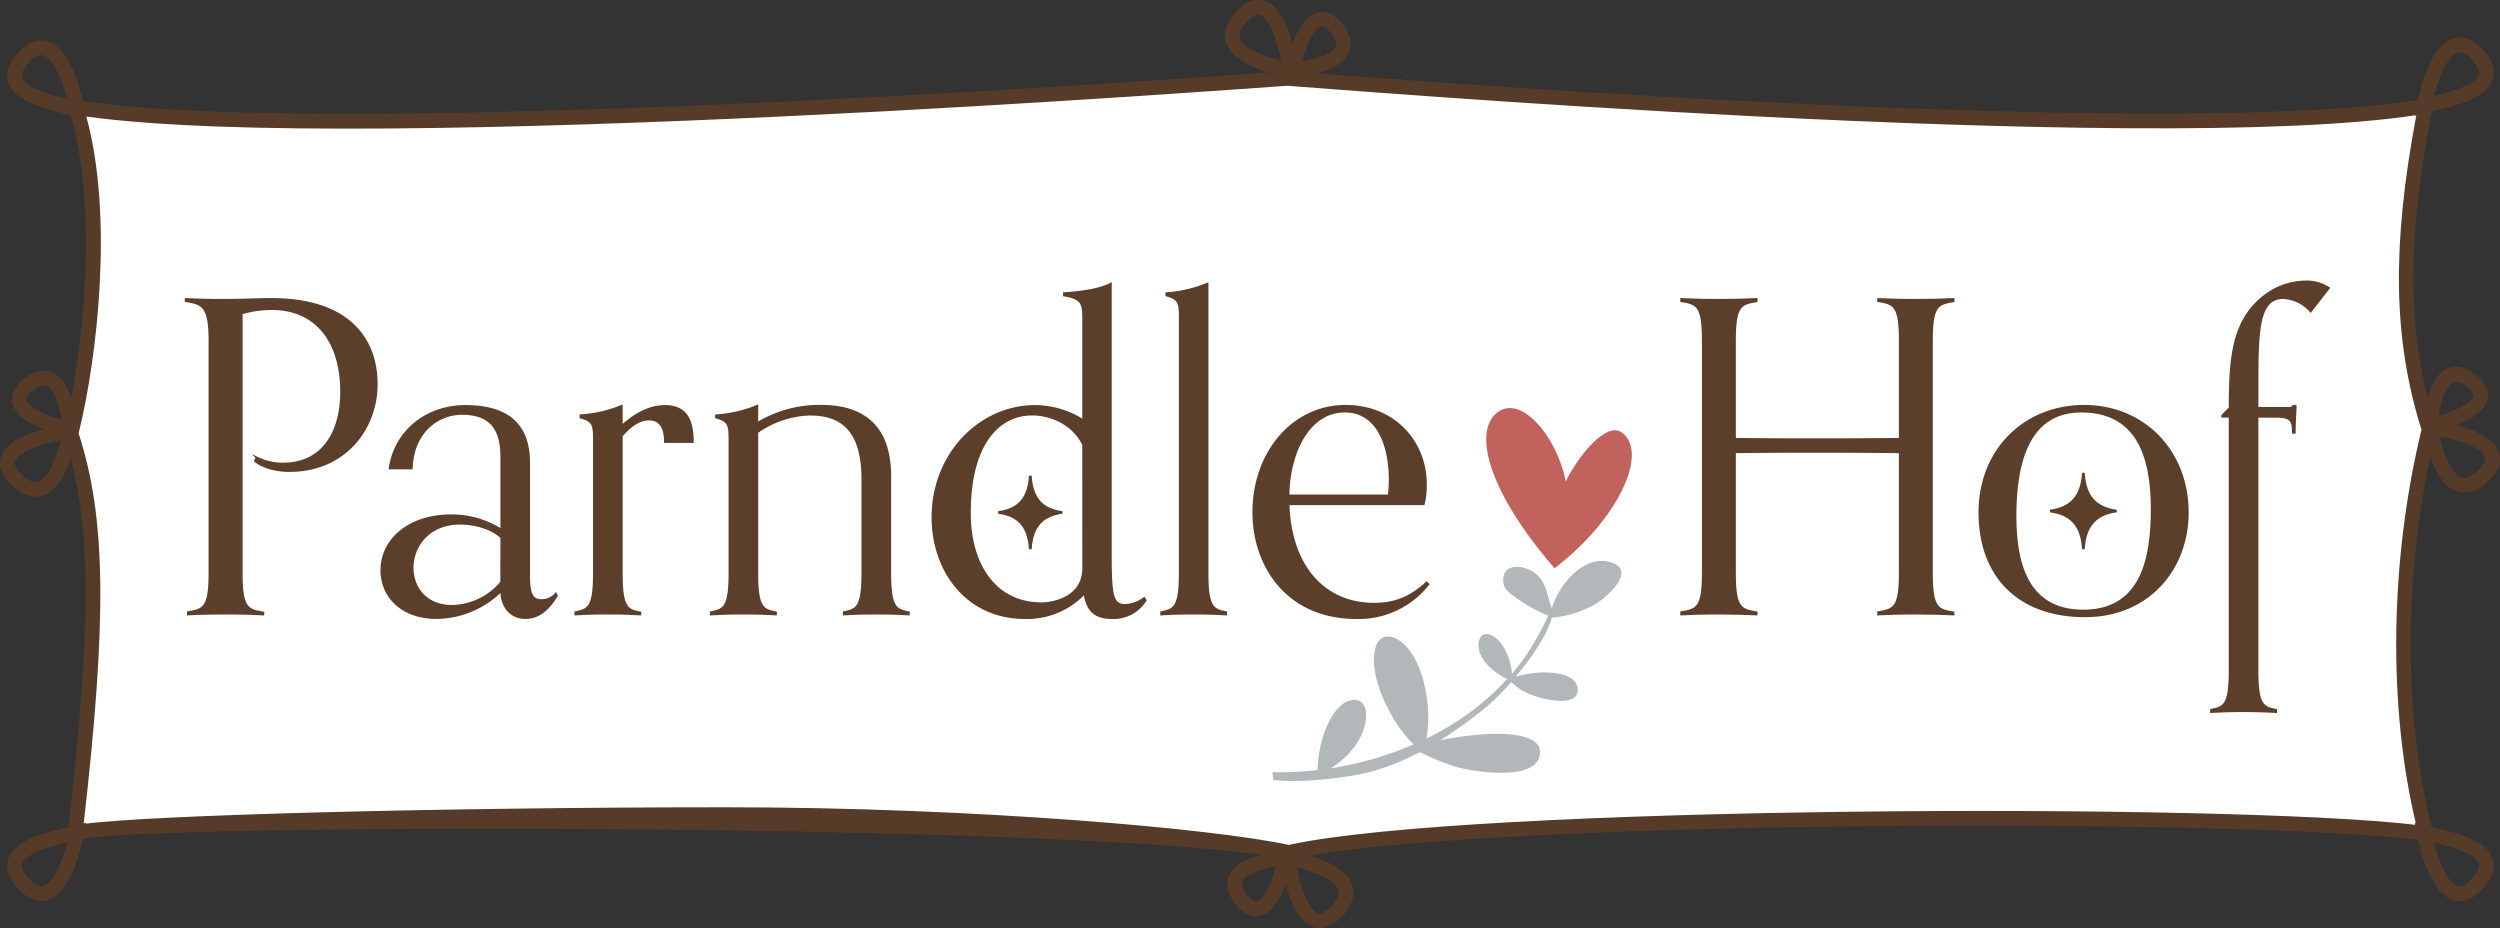 <svg id="Ebene_1" data-name="Ebene 1" xmlns="http://www.w3.org/2000/svg" viewBox="0 0 650 241.31"><rect x="0" y="0" width="650" height="241.31" fill="#333333" stroke="none"/><defs><style>.cls-1{fill:#fff;}.cls-2{fill:#563b28;}.cls-3{fill:#5c3f2b;stroke:#5c3f2b;stroke-miterlimit:10;stroke-width:0.5px;}.cls-4{fill:#b2b8b9;}.cls-5{fill:#c1625d;}</style></defs><title>parndle_logo_2017_ok_pfade</title><path class="cls-1" d="M337.73,23.64s227.25,19,295.86,7.22c-6.7,34.35-6.89,59.38.93,84.08-8.55,34.88-8.92,74-.83,105-41-5.7-248.76-5.74-295.65,4.92-44.5-10.11-301.86-9.15-315.46-5.1,6.25-53.69,6.43-81-1.1-103.8,5.15-20.41,9.38-59.59,1.29-84.78C94.11,42.41,337.73,23.64,337.73,23.64Z" transform="translate(-3 -3.25)"/><path class="cls-2" d="M338,226.83l-.42-.1c-42.1-9.57-299.52-9.58-314.5-5.13l-2.77.82.33-2.87c6.43-55.24,6.17-81.22-1-103l-.17-.53.14-.54c4.8-19,9.4-58.58,1.32-83.73L20,28.83l3.06.48c70.33,11.06,312.13-7.45,314.57-7.57h.21c2.27.13,227.81,18.84,295.43,7.24l2.72-.47-.53,2.71c-6.89,35.31-6.64,59.4.88,83.13l.16.51-.13.52c-8.49,34.6-8.8,73.51-.84,104.09l.72,2.76-2.83-.39c-43.2-6-248.68-5.64-295,4.89ZM192,213.14c64.26,0,126.58,5.54,146.09,9.79,46.42-10.26,244.51-11,293.12-5.21-7.37-30.57-6.88-68.68,1.38-102.72-7.38-23.62-7.78-47.53-1.34-81.82C560.69,44,343.59,25.88,337.72,25.55c-6.11.32-238.59,18.22-312.28,8,7.12,25.81,2.87,62.77-2,82.38,7.11,21.9,7.46,47.85,1.31,101.54C41.63,215.17,118.08,213.14,192,213.14Z" transform="translate(-3 -3.25)"/><path class="cls-2" d="M23.19,116.9l-2.25-.23c-1.58-.16-13.09-2.68-14.65-8.33-.45-1.65-.25-4.16,3.28-6.79,3.21-2.39,5.68-2.07,7.17-1.38,5.21,2.4,6.15,12.48,6.28,14.48Zm-8.75-13.42a4.66,4.66,0,0,0-2.58,1.13c-.82.61-2.15,1.77-1.88,2.71.57,2.05,5.59,4.11,9,5-.58-3.7-1.89-7.86-3.78-8.73A1.7,1.7,0,0,0,14.44,103.48Z" transform="translate(-3 -3.25)"/><path class="cls-2" d="M12.27,132.39a9,9,0,0,1-5.84-2.64c-3.75-3.31-3.76-6.14-3.1-7.93,2.28-6.2,16-8.1,17.73-8.14l2.26,0L23,115.88c-.22,1.41-2.29,13.84-8.59,16.13A6.15,6.15,0,0,1,12.27,132.39Zm6.46-14.62c-4.14.72-10.86,2.75-11.82,5.36-.45,1.22.86,2.71,2,3.75,1.61,1.43,3,1.95,4.13,1.54C15.72,127.47,17.73,122.12,18.73,117.78Z" transform="translate(-3 -3.25)"/><path class="cls-2" d="M632.81,115.86l.15-2.26c.14-2,1.08-12.08,6.28-14.48,1.5-.69,4-1,7.18,1.38,3.54,2.63,3.74,5.15,3.28,6.79-1.56,5.64-13.06,8.18-14.65,8.34Zm8.75-13.42a1.7,1.7,0,0,0-.72.15c-1.9.87-3.2,5-3.78,8.74,3.38-.94,8.4-3,9-5,.26-.95-1.07-2.11-1.88-2.72A4.66,4.66,0,0,0,641.56,102.43Z" transform="translate(-3 -3.25)"/><path class="cls-2" d="M643.73,131.35a6.18,6.18,0,0,1-2.11-.38c-6.31-2.29-8.38-14.72-8.6-16.13l-.34-2.24,2.26,0c1.76,0,15.44,1.93,17.73,8.14.66,1.79.66,4.62-3.1,7.93A9,9,0,0,1,643.73,131.35Zm-6.46-14.62c1,4.35,3,9.7,5.65,10.65,1.12.4,2.51-.11,4.13-1.54,1.18-1,2.49-2.54,2-3.75C648.13,119.48,641.42,117.44,637.27,116.73Z" transform="translate(-3 -3.25)"/><path class="cls-2" d="M13.77,237.52c-1.56,0-3.53-.64-5.69-2.85-2.7-2.76-3.7-5.41-3-7.89,1.51-5.18,9.95-7.12,15.52-8.41.73-.17,1.38-.32,1.9-.45l2.9-.75-.55,2.95c-.47,2.53-3.14,15.24-9.47,17.16A5.61,5.61,0,0,1,13.77,237.52Zm6.71-15.2c-3.9.92-10.9,2.75-11.71,5.53-.38,1.31.9,3,2,4.15,1.35,1.38,2.52,1.92,3.49,1.63C16.83,232.86,19.18,227.26,20.48,222.32Z" transform="translate(-3 -3.25)"/><path class="cls-2" d="M642.51,237.53a5.61,5.61,0,0,1-1.64-.25c-6.33-1.93-9-14.64-9.47-17.17l-.55-2.95,2.9.75,1.92.46c5.57,1.29,14,3.23,15.51,8.41.72,2.48-.28,5.13-3,7.89C646,236.88,644.07,237.53,642.51,237.53Zm-6.71-15.2c1.3,4.94,3.64,10.53,6.17,11.3,1,.3,2.15-.25,3.5-1.63,1.14-1.17,2.42-2.83,2-4.15C646.71,225.08,639.7,223.24,635.81,222.32Z" transform="translate(-3 -3.25)"/><path class="cls-2" d="M630.85,33.35l.55-3c.47-2.53,3.14-15.24,9.47-17.16,1.68-.51,4.32-.47,7.33,2.61,2.7,2.76,3.7,5.41,3,7.89-1.51,5.18-9.94,7.12-15.52,8.41-.73.17-1.39.32-1.91.46Zm11.67-16.54a1.81,1.81,0,0,0-.53.08c-2.54.77-4.88,6.37-6.18,11.3,3.9-.92,10.9-2.75,11.71-5.53.38-1.31-.9-3-2-4.15A4.58,4.58,0,0,0,642.51,16.81Z" transform="translate(-3 -3.25)"/><path class="cls-2" d="M25.44,34.14l-2.91-.75c-.53-.14-1.18-.29-1.91-.46C15,31.64,6.61,29.69,5.1,24.52c-.72-2.48.28-5.13,3-7.89,3-3.08,5.65-3.12,7.33-2.61,6.33,1.93,9,14.64,9.47,17.17ZM13.77,17.6a4.59,4.59,0,0,0-3,1.7c-1.14,1.17-2.42,2.83-2,4.15.81,2.77,7.81,4.61,11.71,5.53-1.3-4.94-3.64-10.53-6.18-11.3A1.86,1.86,0,0,0,13.77,17.6Z" transform="translate(-3 -3.25)"/><path class="cls-2" d="M336.94,23.44l.23-2.25c.16-1.58,2.7-13.09,8.34-14.65,1.64-.46,4.16-.25,6.79,3.28h0c2.39,3.21,2.07,5.68,1.38,7.18-2.4,5.21-12.48,6.15-14.48,6.29Zm9.84-13.25a.89.89,0,0,0-.25,0c-2,.56-4.1,5.59-5,9,3.7-.58,7.86-1.89,8.73-3.78.38-.82,0-1.93-1-3.3h0C348.69,11.36,347.67,10.19,346.78,10.19Z" transform="translate(-3 -3.25)"/><path class="cls-2" d="M340.2,23.57,338,23.23c-1.41-.21-13.85-2.29-16.13-8.6-.92-2.54-.16-5.21,2.26-8h0c3.31-3.75,6.14-3.76,7.93-3.1,6.2,2.28,8.1,16,8.14,17.73Zm-10-16.5c-1.1,0-2.34,1.11-3.24,2.13-1.43,1.61-1.94,3-1.54,4.13C326.39,16,332,18,336.07,19c-.72-4.15-2.75-10.85-5.36-11.81A1.48,1.48,0,0,0,330.19,7.07Z" transform="translate(-3 -3.25)"/><path class="cls-2" d="M329.49,241.45c-1.54,0-3.49-.75-5.5-3.46h0c-2.39-3.21-2.07-5.68-1.38-7.18,2.4-5.21,12.48-6.15,14.48-6.29l2.26-.15-.23,2.25c-.16,1.58-2.7,13.09-8.34,14.65A4.84,4.84,0,0,1,329.49,241.45Zm-2.44-5.74c.61.82,1.77,2.16,2.72,1.88,2-.56,4.1-5.59,5-9-3.7.58-7.86,1.89-8.73,3.78-.38.82,0,1.93,1,3.3Z" transform="translate(-3 -3.25)"/><path class="cls-2" d="M346.11,244.56a5.31,5.31,0,0,1-1.84-.33c-6.2-2.28-8.1-16-8.14-17.73l0-2.26,2.24.34c1.41.21,13.85,2.29,16.13,8.6.92,2.54.16,5.21-2.26,8h0C349.86,243.78,347.77,244.56,346.11,244.56Zm-5.88-15.72c.72,4.15,2.75,10.85,5.36,11.81,1.21.45,2.71-.86,3.75-2,1.43-1.61,1.94-3,1.54-4.13C349.9,231.8,344.3,229.8,340.23,228.85Z" transform="translate(-3 -3.25)"/><path class="cls-3" d="M71.43,163c-2.36-.11-6-.23-9.79-.23-4.17,0-7.32.11-9.79.23v-.56c4.17-.68,5.63-1.24,5.63-10.24V91.77c0-9-1.91-9.57-6.19-10.24V81c2.48.11,6,.23,9,.23,6.19,0,9-.23,13.28-.23,19.48,0,27.36,9.79,27.36,22.18,0,11.26-8,22.52-22.74,22.52-3.15,0-6.64-.79-8.89-2.59l.45-.9a15,15,0,0,0,6.87,1.58c10.24,0,15.09-8.11,15.09-18.69,0-13.06-6.53-21.5-18-21.5a27.77,27.77,0,0,0-7.88,1.13v67.55c0,9,1.46,9.57,5.63,10.24Z" transform="translate(-3 -3.25)"/><path class="cls-3" d="M147.76,158.19c-1.69,2.7-4.17,5.74-8.11,5.74s-6.3-3-6.3-7.09a24.26,24.26,0,0,1-16.77,7.09c-9.57,0-14.41-6-14.41-12.38,0-7.88,7-14.3,18.13-14.3A24,24,0,0,1,133.35,141v-19c0-7.09-2.7-11.15-10.25-11.15-6.08,0-12.72,4.5-13.06,14.18H104.3c1.58-10.13,10-16.21,19.7-16.21,8.11,0,16.55,2.59,16.55,14.64V153c0,4.62.79,6.3,3.26,6.3a5.06,5.06,0,0,0,3.71-1.69ZM133.35,143c-2.36-2.25-6.53-3.6-10.81-3.6-8.11,0-12.27,5.85-12.27,11.48,0,5.07,3.38,9.91,10.24,9.91a17,17,0,0,0,12.83-6.19Z" transform="translate(-3 -3.25)"/><path class="cls-3" d="M169.48,163c-2.48-.11-4.28-.23-8.44-.23s-6,.11-8.44.23v-.56c3.38-.68,4.84-1.24,4.84-10.24V117.89c0-4.05-.11-5.18-3.49-6.08v-.56a33.73,33.73,0,0,0,10.69-2.48V114c2.48-2.14,6.3-5.18,11.26-5.18,5.85,0,7.21,4.17,7.21,9.34H175.9c0-4.17-1.58-5.85-4.17-5.85-1.8,0-4.05.79-7.09,4.28v35.69c0,9,1.46,9.57,4.84,10.24Z" transform="translate(-3 -3.25)"/><path class="cls-3" d="M239.27,163c-2.48-.11-4.28-.23-8.44-.23s-6,.11-8.44.23v-.56c3.38-.68,4.84-1.24,4.84-10.24V127.69c0-14-6.87-16.66-13.73-16.66a25,25,0,0,0-13.62,4.62v36.59c0,9,1.46,9.57,4.84,10.24V163c-2.48-.11-4.28-.23-8.44-.23s-6,.11-8.44.23v-.56c3.38-.68,4.84-1.24,4.84-10.24V117.89c0-4.05-.11-5.18-3.49-6.08v-.56a33.73,33.73,0,0,0,10.69-2.48v4.5a31.23,31.23,0,0,1,16.44-4.5c7.54,0,18.13,2.25,18.13,18.35v25.11c0,9,1.46,9.57,4.84,10.24Z" transform="translate(-3 -3.25)"/><path class="cls-3" d="M300.85,159.32a9.78,9.78,0,0,1-8.67,4.62c-4.73,0-6.53-2.14-7.21-6.42a20.56,20.56,0,0,1-15.42,6.42c-15.65,0-24.09-12.83-24.09-26.12,0-16.77,12.5-29,26.68-29a23.54,23.54,0,0,1,12.5,3.71V86.14c0-4.05-.34-5.29-5-6.08V79.5c3.38-.23,9-.79,12.16-2.48v70.7c0,10.81.56,12.83,3.83,12.83a8.74,8.74,0,0,0,4.84-1.8ZM284.64,118.9c-2.36-5-7.88-7.88-13.28-7.88-8.44,0-16.21,7.21-16.21,25.67,0,13.4,6.64,23.42,18.58,23.42,3.72,0,10.92-1.8,10.92-9.12Z" transform="translate(-3 -3.25)"/><path class="cls-3" d="M321.79,163c-2.48-.11-4.28-.23-8.44-.23s-6,.11-8.44.23v-.56c3.38-.68,4.84-1.24,4.84-10.24V86.14c0-4.05-.11-5.18-3.49-6.08V79.5A33.73,33.73,0,0,0,316.94,77v75.2c0,9,1.46,9.57,4.84,10.24Z" transform="translate(-3 -3.25)"/><path class="cls-3" d="M374.36,155.16a23,23,0,0,1-18.69,8.78c-18.12,0-26.79-13.73-26.79-27.47,0-15.42,10.13-27.69,24-27.69,12.38,0,20.83,9.12,20.83,20.38a20.29,20.29,0,0,1-.56,5.18H338c.56,16.77,9.79,25.89,22.18,25.89,4.73,0,9-1.13,13.74-5.52Zm-10.25-23.08c.11-1.35.23-2.7.23-4.17,0-9-3.26-17.67-11.71-17.67-9.34,0-14.52,10.69-14.64,21.84Z" transform="translate(-3 -3.25)"/><path class="cls-3" d="M510.91,163c-2.36-.11-6-.23-9.79-.23-4.17,0-7.32.11-9.79.23v-.56c4.17-.68,5.63-1.24,5.63-10.24V120.82c-7.43-.11-14.86-.11-22.18-.11-7,0-13.85,0-20.71.11v31.41c0,9,1.46,9.57,5.63,10.24V163c-2.36-.11-6-.23-9.79-.23-4.17,0-7.32.11-9.79.23v-.56c4.17-.68,5.63-1.24,5.63-10.24V91.77c0-9-1.46-9.57-5.63-10.24V81c2.48.11,5.63.23,9.79.23,3.83,0,7.43-.11,9.79-.23v.56c-4.17.68-5.63,1.24-5.63,10.24v25.56c6.87.11,13.74.11,20.71.11,7.32,0,14.75,0,22.18-.11V91.77c0-9-1.46-9.57-5.63-10.24V81c2.48.11,5.63.23,9.79.23,3.83,0,7.43-.11,9.79-.23v.56c-4.17.68-5.63,1.24-5.63,10.24v60.46c0,9,1.46,9.57,5.63,10.24Z" transform="translate(-3 -3.25)"/><path class="cls-3" d="M517.66,136.47c0-16.21,11.71-27.69,27.24-27.69s26.91,11.82,26.91,27.69c0,14.75-10.25,27-26.68,27C528,163.49,517.66,153.24,517.66,136.47Zm44.81-.79c0-13.85-3.83-25.44-18.35-25.44-14.86,0-17.11,15.54-17.11,27.24,0,12.61,3.26,24.54,17.67,24.54C559.87,162,562.46,148.4,562.46,135.68Zm-17.9,10.13c-.45-6-3.15-8.78-8.33-9.57V136c5.18-.79,7.88-3.6,8.33-9.57h.22c.45,6,3.15,8.78,8.33,9.57v.23c-5.18.79-7.88,3.6-8.33,9.57Z" transform="translate(-3 -3.25)"/><path class="cls-3" d="M594.77,188.37c-2.48-.11-4.28-.23-8.44-.23s-6,.11-8.44.23v-.56c3.38-.67,4.84-1.24,4.84-10.24v-66h-1.91v-.34l1.91-1.91c0-12.95.79-22.18,8.22-28.48a17.84,17.84,0,0,1,11.37-4.39,10.41,10.41,0,0,1,6.19,1.69l-4.73,6.08a10.25,10.25,0,0,0-7.09-3.49c-6.64,0-6.75,8.56-6.75,23.3v5.29h6.87c1.8,0,2.14,0,2.48-.56h.56c0,1.91-.23,3.94-.23,7h-.45c0-3.26-.56-4.17-4.62-4.17h-4.62v66c0,9,1.46,9.57,4.84,10.24Z" transform="translate(-3 -3.25)"/><path class="cls-3" d="M270.76,145.81c-.43-5.75-3-8.46-8-9.21v-.22c5-.76,7.59-3.47,8-9.21H271c.43,5.75,3,8.46,8,9.21v.22c-5,.76-7.59,3.47-8,9.21Z" transform="translate(-3 -3.25)"/><path class="cls-4" d="M334.05,206l-.2-2a82,82,0,0,0,11.72-.55,32.39,32.39,0,0,1,2-10.43c1.13-2.77,3.28-6.84,6.48-7.67,3-.78,4.24,1.48,4.14,4.2C358,195,353.69,200.1,349,203a88.2,88.2,0,0,0,21.54-6.21,32.36,32.36,0,0,1-5.81-7.69c-2.59-4.63-5.72-12.15-4.07-17.56,1.13-3.71,4.37-3.33,7-1.15,5.57,4.67,7.75,17.07,6.22,24.86a69.25,69.25,0,0,0,21-15.47c-3.33-1.46-8.43-5.54-7.32-10,.41-1.66,1.9-2.09,3.31-1.33,3.22,1.71,5,6.33,5.22,10,1.17-1.38,2.29-2.79,3.32-4.27a68,68,0,0,0,6.11-10.87,40.06,40.06,0,0,1-8.07-4.44c-2.27-1.73-4-2.48-3.54-5.64.38-2.84,3.69-3,5.84-2.18,5.07,1.84,5.08,5.5,6.67,10.34l.22-.47c2.47-7.25,8.85-12.89,14.33-11.69,8.83,1.94-1,9.94-3.39,11.24a28,28,0,0,1-11.09,3.37c-1.2,4.45-5.28,10.42-9.44,15.38a26,26,0,0,1,7.57-1.13c2.64,0,7.81.44,8.49,3.79.73,3.59-3.29,3.8-5.81,3.51-3.93-.45-8.62-1.88-11.36-4.86a59.14,59.14,0,0,1-6.61,6.64,123,123,0,0,1-11.86,8.56c8-1.76,26.42-3.78,25.93,3.39-.51,7.59-17.7,4.71-21.51,3.59a61.1,61.1,0,0,1-9.77-3.92,57.91,57.91,0,0,1-15.1,5.68C350.63,205.75,340.51,206.87,334.05,206Z" transform="translate(-3 -3.25)"/><path class="cls-5" d="M391.85,110.86c-5.76,5.31-1.57,20.61,15.32,40.13,16.26-12.31,24.75-30,17.49-35.3-3.88-2.86-11,5.56-14.58,12.72C407.82,116.61,398.06,105.14,391.85,110.86Z" transform="translate(-3 -3.25)"/></svg>
